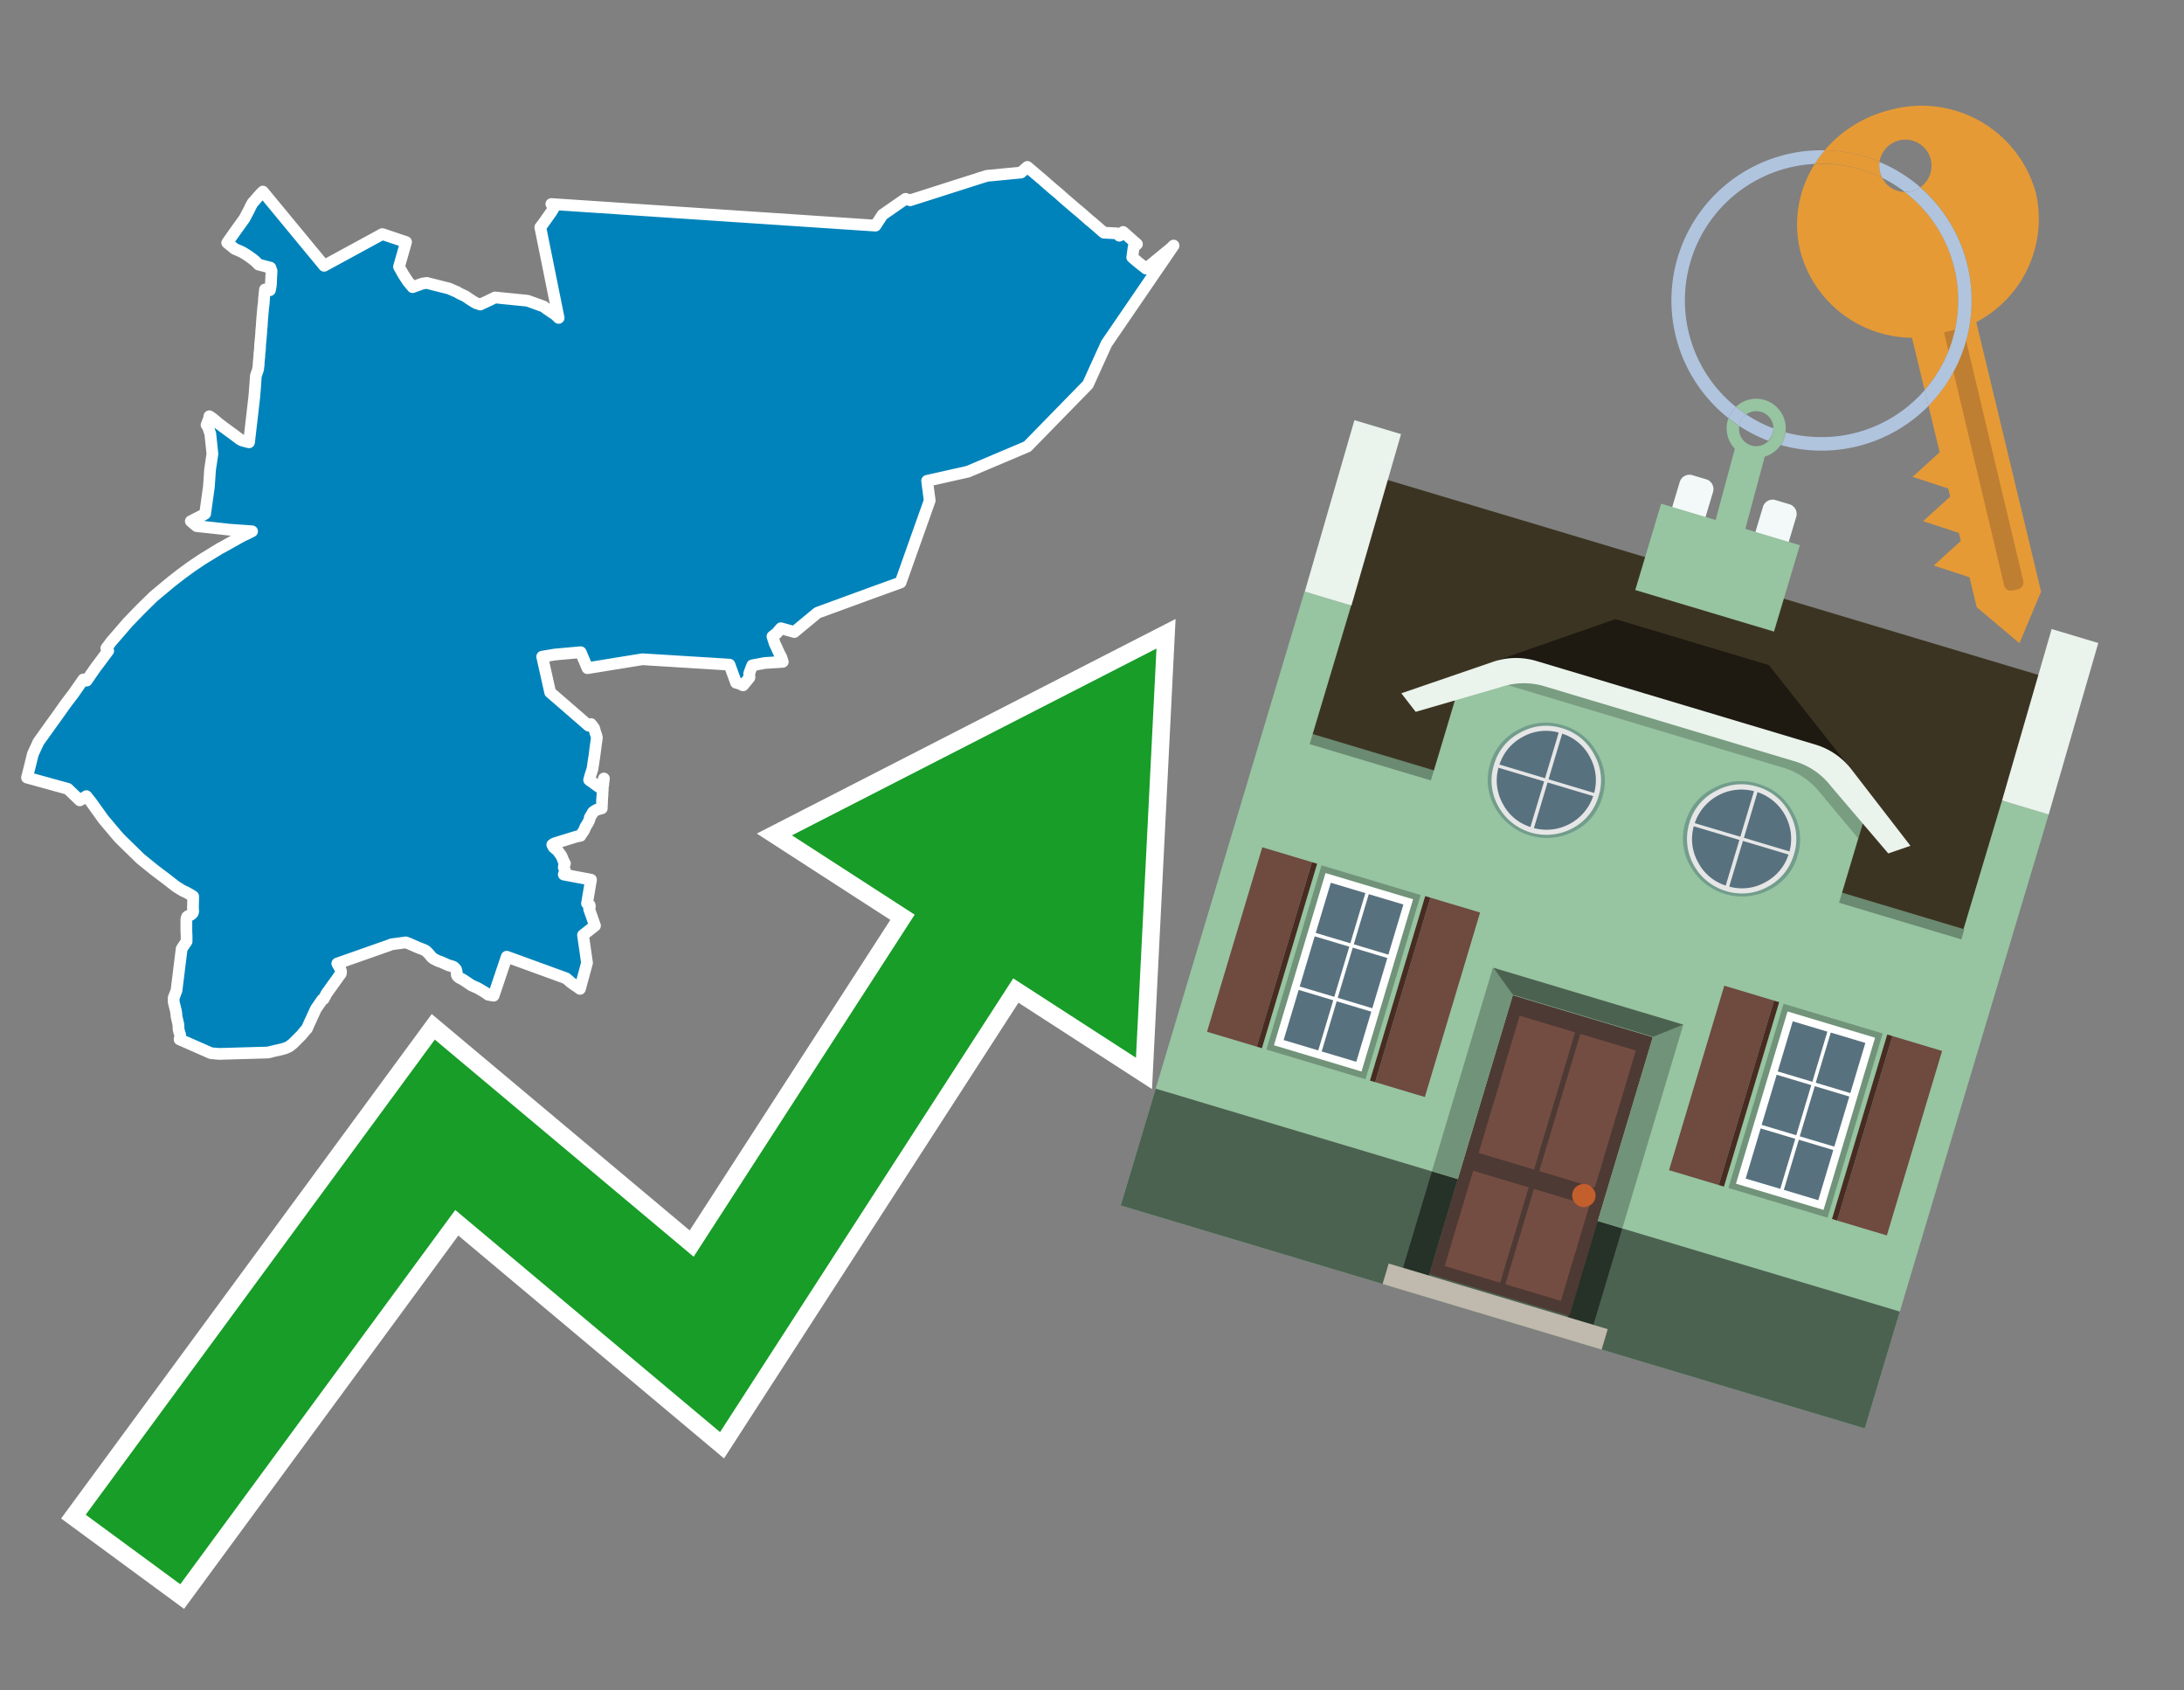 <svg id="Text" xmlns="http://www.w3.org/2000/svg" width="93.05" height="72" viewBox="0 0 93.05 72"><rect x="0" y="0" width="93.05" height="72" fill="#808080" stroke="none"/><polygon points="9.37,23.36 9.45,23.32 10.38,22.8 10.46,22.77 10.54,22.73 10.74,22.63 9.76,22.56 9.13,22.49 8.38,22.41 8.13,22.2 8.66,21.93 8.74,21.88 8.9,20.73 8.95,20 9.05,19.33 8.96,18.48 8.86,18.18 8.8,18.1 8.93,17.76 8.92,17.73 9.04,17.81 9.2,17.94 9.29,18.02 9.54,18.21 10.02,18.56 10.08,18.61 10.14,18.65 10.2,18.7 10.27,18.74 10.34,18.77 10.49,18.81 10.61,18.84 10.83,16.94 10.85,16.71 10.88,16.32 10.9,16.01 10.99,15.75 11,15.7 11.01,15.6 11.02,15.55 11.02,15.47 11.04,15.25 11.05,15.16 11.05,15.08 11.06,15 11.07,14.93 11.08,14.78 11.08,14.71 11.09,14.6 11.1,14.49 11.11,14.4 11.12,14.27 11.13,14.17 11.13,14.13 11.14,13.99 11.15,13.91 11.16,13.73 11.17,13.59 11.2,13.25 11.22,13.03 11.23,13 11.24,12.87 11.25,12.7 11.27,12.51 11.29,12.33 11.5,12.36 11.52,12.26 11.54,12.14 11.55,11.92 11.57,11.54 11.52,11.4 11.02,11.27 10.97,11.22 10.91,11.16 10.85,11.1 10.8,11.07 10.76,11.03 10.7,10.99 10.62,10.93 10.56,10.89 10.47,10.83 10.37,10.77 10.3,10.73 10.21,10.69 10.14,10.66 10,10.6 9.68,10.34 10.09,9.76 10.4,9.33 10.42,9.3 10.62,8.92 10.68,8.79 10.77,8.63 10.83,8.57 10.89,8.5 10.94,8.44 11.01,8.36 11.13,8.23 11.2,8.16 13.81,11.32 16.29,9.97 17.3,10.31 17,11.36 17.07,11.49 17.19,11.7 17.38,11.99 17.48,12.11 17.58,12.23 17.99,12.08 18.18,12.05 19.13,12.29 19.36,12.39 19.48,12.44 19.52,12.47 19.68,12.55 19.79,12.6 19.86,12.64 19.99,12.73 20.16,12.84 20.28,12.91 20.46,12.97 20.87,12.78 21.09,12.67 22.48,12.81 23.17,13.06 23.23,13.11 23.27,13.14 23.31,13.17 23.36,13.2 23.5,13.3 23.55,13.33 23.64,13.39 23.7,13.44 23.74,13.48 23.8,13.54 23.02,9.68 23.15,9.51 23.49,9.03 23.6,8.85 23.53,8.75 23.49,8.69 37.3,9.61 37.6,9.15 38.58,8.47 38.78,8.53 42.04,7.49 43.5,7.35 43.77,7.11 44.36,7.61 44.42,7.66 44.52,7.75 44.56,7.78 44.63,7.85 44.67,7.88 44.75,7.95 44.89,8.07 45.13,8.27 45.27,8.4 45.84,8.89 46.07,9.08 46.42,9.39 46.5,9.45 46.6,9.54 46.65,9.58 46.8,9.71 46.89,9.79 46.96,9.85 47.03,9.91 47.58,9.94 47.69,10.04 47.85,9.88 48.44,10.4 48.3,10.52 48.24,10.96 48.51,11.19 48.83,11.44 49.89,10.57 50,10.46 47.14,14.64 46.35,16.38 43.77,19.02 41.24,20.09 39.5,20.48 39.61,21.32 38.37,24.81 37.18,25.24 34.83,26.1 33.84,26.92 33.7,26.88 33.45,26.81 33.27,26.76 33.09,26.97 32.91,27.11 33.01,27.42 33.06,27.52 33.19,27.81 33.29,28 33.35,28.19 32.58,28.24 32.05,28.34 31.94,28.63 31.92,28.69 31.93,28.81 31.93,28.86 31.66,29.19 31.59,29.16 31.48,29.11 31.36,29.08 31.08,28.31 27.37,28.08 25.03,28.46 24.74,27.78 23.64,27.88 23.1,27.97 23.44,29.49 25.08,30.91 25.18,30.84 25.31,31.01 25.35,31.15 25.38,31.25 25.41,31.33 25.43,31.42 25.37,31.85 25.33,32.17 25.24,32.76 25.15,33.04 25.1,33.22 25.5,33.51 25.62,33.41 25.69,33.36 25.73,33.16 25.72,33.19 25.72,33.25 25.71,33.29 25.7,33.44 25.69,33.48 25.68,33.55 25.68,33.66 25.67,33.75 25.67,33.79 25.67,33.84 25.66,33.96 25.65,34.12 25.65,34.19 25.65,34.24 25.64,34.27 25.64,34.33 25.64,34.38 25.64,34.43 25.42,34.49 25.29,34.57 25.25,34.61 25.23,34.66 25.19,34.72 25.13,34.82 25.13,34.85 25.09,34.97 25.02,35.1 25,35.13 24.97,35.18 24.93,35.24 24.92,35.28 24.89,35.35 24.85,35.42 24.74,35.57 24.73,35.6 24.57,35.63 23.66,35.91 23.59,35.94 23.53,35.98 23.59,36.09 23.71,36.19 23.78,36.26 23.81,36.3 23.83,36.33 23.86,36.38 23.9,36.42 23.93,36.48 23.96,36.55 23.99,36.63 24.01,36.66 24.02,36.71 24.07,36.78 24.03,36.87 24.02,36.94 24.07,37.08 24.05,37.17 24.02,37.25 25.18,37.47 25.01,38.48 25.12,38.55 25.13,38.58 25.13,38.63 25.1,38.72 25.35,39.43 24.84,39.83 25.01,41.01 24.71,42.12 24.63,42.06 24.56,42.01 24.45,41.94 24.33,41.85 24.28,41.81 24.24,41.77 24.15,41.7 24.12,41.67 21.59,40.75 21.03,42.41 20.8,42.37 20.68,42.28 20.63,42.25 20.36,42.09 20.09,41.97 19.73,41.73 19.56,41.64 19.5,41.59 19.47,41.55 19.46,41.52 19.46,41.41 19.44,41.33 19.43,41.29 19.36,41.21 19.32,41.18 19.24,41.15 19.12,41.12 18.78,40.97 18.66,40.93 18.58,40.89 18.48,40.84 18.4,40.78 18.3,40.66 18.25,40.6 18.21,40.57 18.17,40.52 18.13,40.49 18.02,40.44 17.81,40.36 17.4,40.18 17.29,40.14 16.69,40.22 16.56,40.27 14.37,41.04 14.49,41.25 14.53,41.37 14.52,41.47 13.91,42.32 13.79,42.55 13.73,42.58 13.46,42.97 13.4,43.1 13.34,43.23 13.25,43.43 13.17,43.6 13.1,43.76 13.08,43.81 12.97,43.93 12.84,44.09 12.74,44.19 12.52,44.41 12.48,44.45 12.43,44.49 12.39,44.52 12.34,44.56 12.29,44.59 12.22,44.62 12.15,44.65 12.05,44.68 11.93,44.71 11.7,44.76 11.58,44.79 11.42,44.83 9.34,44.89 8.99,44.86 7.65,44.27 7.68,44.15 7.67,44.05 7.64,43.97 7.61,43.85 7.6,43.64 7.53,43.33 7.52,43.29 7.51,43.15 7.49,43.04 7.4,42.68 7.4,42.5 7.52,42.19 7.74,40.41 7.8,40.32 7.95,40.1 7.95,40.03 7.95,39.87 7.94,39.64 7.94,39.28 7.94,39.14 7.97,39.05 8.01,39.02 8.08,38.99 8.15,38.95 8.18,38.92 8.21,38.89 8.23,38.83 8.23,38.79 8.22,38.67 8.23,38.29 8.23,38.18 8.15,38.13 8.03,38.06 7.96,38.02 7.77,37.93 7.56,37.8 7.47,37.74 7.06,37.42 6.98,37.36 6.78,37.21 6.57,37.05 5.99,36.58 5.22,35.83 5.09,35.7 4.95,35.54 4.41,34.9 3.88,34.16 3.68,33.91 3.4,34.09 2.89,33.6 1.15,33.12 1.27,32.65 1.4,32.12 1.64,31.6 2.27,30.72 2.38,30.57 2.82,29.95 3.14,29.53 3.55,28.94 3.69,28.99 3.96,28.6 4.1,28.4 4.2,28.27 4.61,27.72 4.53,27.61 4.74,27.33 5.44,26.52 5.98,25.96 6.54,25.41 7.2,24.86 7.31,24.77 7.72,24.45 8.13,24.15 8.59,23.84 8.7,23.77 8.98,23.6 " fill="#0083ba" stroke="#fff" stroke-linejoin="round" stroke-width="0.5"/><polygon points="49.272 27.624 33.741 35.58 38.97 38.959 29.553 53.529 18.525 44.281 3.652 64.518 7.681 67.479 19.396 51.538 30.678 60.999 43.169 41.673 48.398 45.053 49.272 27.624" fill="none" stroke="#fff" stroke-miterlimit="10" stroke-width="1.5"/><polygon points="49.272 27.624 33.741 35.58 38.97 38.959 29.553 53.529 18.525 44.281 3.652 64.518 7.681 67.479 19.396 51.538 30.678 60.999 43.169 41.673 48.398 45.053 49.272 27.624" fill="#179d28"/><path d="M80.19,7.577a1.16,1.16,0,0,1-.094-.251,1.114,1.114,0,0,1-.018-.429A6.367,6.367,0,0,0,77.743,6.4a5.269,5.269,0,0,0-.423.577c.1,0,.192-.007.288-.007A5.794,5.794,0,0,1,80.19,7.577Z" fill="#e69a35"/><path d="M77.608,6.4A6.394,6.394,0,0,0,73.64,17.81a1.26,1.26,0,0,1,.317-.48A5.821,5.821,0,0,1,77.32,6.981a5.269,5.269,0,0,1,.423-.577Z" fill="#b0c4de"/><path d="M84.2,13.72a4.962,4.962,0,0,0,2.545-5.48,5.047,5.047,0,0,0-6.179-3.566A5.322,5.322,0,0,0,77.743,6.4a6.367,6.367,0,0,1,2.335.493,1.114,1.114,0,1,1,1.736,1.084,6.392,6.392,0,0,1,.347,9.3l.479,1.985-.438.4-.716.648.92.3.6.2.082.341-.438.4-.716.648.92.3.605.2.082.341-.438.4-.716.649.92.3.605.2.307,1.274,1.821,1.534.921-2.2Z" fill="#e69a35"/><path d="M81.154,8.179a1.115,1.115,0,0,1-.964-.6,5.794,5.794,0,0,0-2.582-.6c-.1,0-.192,0-.288.007a4.783,4.783,0,0,0-.625,3.685,4.962,4.962,0,0,0,4.765,3.715L82,16.617a5.82,5.82,0,0,0-.846-8.438Z" fill="#e69a35"/><path d="M74.1,18.142a6.386,6.386,0,0,0,1.232.63.73.73,0,0,0,.224-.527h0a5.783,5.783,0,0,1-1.159-.593A.733.733,0,0,0,74.1,18.142Z" fill="#b0c4de"/><path d="M74.4,17.652q-.228-.152-.44-.322a1.26,1.26,0,0,0-.317.48c.148.117.3.228.46.332A.733.733,0,0,1,74.4,17.652Z" fill="#b0c4de"/><path d="M74.824,16.984a1.257,1.257,0,0,0-.867.346c.141.114.288.222.44.322a.731.731,0,0,1,1.159.593h0a.732.732,0,1,1-1.463,0,.7.7,0,0,1,.007-.1c-.158-.1-.312-.215-.46-.332a1.258,1.258,0,0,0,.273,1.3l-.979,3.635,1.275.341.98-3.639a1.266,1.266,0,0,0,.681-.5,1.249,1.249,0,0,0,.2-.538,1.328,1.328,0,0,0,.012-.168A1.262,1.262,0,0,0,74.824,16.984Z" fill="#97c4a1"/><path d="M85.974,25.1l-.226.053a.3.3,0,0,1-.362-.223l-2.56-10.777.81-.193L86.2,24.736A.3.3,0,0,1,85.974,25.1Z" fill="#bf7f32"/><path d="M80.1,7.326a1.16,1.16,0,0,0,.094.251,5.833,5.833,0,0,1,.964.6,1.137,1.137,0,0,0,.287-.031,1.108,1.108,0,0,0,.373-.167A6.371,6.371,0,0,0,80.078,6.9,1.114,1.114,0,0,0,80.1,7.326Z" fill="#b0c4de"/><path d="M77.608,18.618a5.836,5.836,0,0,1-1.534-.2,1.24,1.24,0,0,1-.2.537,6.4,6.4,0,0,0,6.291-1.666L82,16.617A5.807,5.807,0,0,1,77.608,18.618Z" fill="#b0c4de"/><path d="M81.814,7.981a1.108,1.108,0,0,1-.373.167,1.137,1.137,0,0,1-.287.031A5.82,5.82,0,0,1,82,16.617l.161.667a6.392,6.392,0,0,0-.347-9.3Z" fill="#b0c4de"/><polygon points="83.79 39.753 55.78 31.364 58.988 20.404 86.964 28.783 83.79 39.753 83.79 39.753" fill="#3c3422" fill-rule="evenodd"/><polygon points="81.705 53.32 87.284 34.692 85.297 34.097 83.656 39.575 55.926 31.269 57.567 25.791 55.579 25.196 47.746 51.348 79.451 60.844 81.705 53.32" fill="#97c4a1" fill-rule="evenodd"/><rect x="69.522" y="21.148" width="0.444" height="28.983" transform="translate(15.592 92.226) rotate(-73.326)" opacity="0.3"/><polygon points="87.284 34.692 85.297 34.097 87.411 26.793 89.398 27.388 87.284 34.692 87.284 34.692" fill="#eaf3ec" fill-rule="evenodd"/><polygon points="57.578 25.794 55.591 25.199 57.705 17.896 59.692 18.491 57.578 25.794 57.578 25.794" fill="#eaf3ec" fill-rule="evenodd"/><polygon points="79.451 60.844 80.943 55.865 49.238 46.369 47.747 51.348 79.451 60.844 79.451 60.844" fill="#4c6251" fill-rule="evenodd"/><path d="M71.566,20.528l-.522,1.743,1.418.425.523-1.744a.432.432,0,0,0-.289-.536l-.593-.177A.431.431,0,0,0,71.566,20.528Z" fill="#f3f9f8" fill-rule="evenodd"/><path d="M75.111,21.589l-.522,1.743,1.418.425.522-1.743a.43.43,0,0,0-.289-.536l-.593-.178A.43.43,0,0,0,75.111,21.589Z" fill="#f3f9f8" fill-rule="evenodd"/><polygon points="75.368 28.329 68.829 26.37 63.807 28.121 78.733 32.591 75.368 28.329" fill="#1e1a11"/><polygon points="78.248 32.422 64.442 28.287 62.236 28.998 60.064 36.247 77.453 41.455 79.651 34.116 78.248 32.422" fill="#97c4a1"/><path d="M77.74,32.516S65.088,28.725,65,28.7l-.938.43,11.892,3.562a3.175,3.175,0,0,1,1.532,1l1.685,2.02.327-1.09Z" fill-rule="evenodd" opacity="0.2"/><path d="M77.35,31.716,65.458,28.154a3.041,3.041,0,0,0-1.854.037l-3.9,1.339.611.79,3.626-1.054a3.045,3.045,0,0,1,1.855-.037l10.673,3.2A3.028,3.028,0,0,1,78,33.477l2.45,2.874.945-.325-2.518-3.26A3.036,3.036,0,0,0,77.35,31.716Z" fill="#eaf3ec"/><polygon points="76.683 23.223 70.773 21.453 69.671 25.132 75.581 26.902 76.683 23.223 76.683 23.223" fill="#97c4a1" fill-rule="evenodd"/><g id="Symbol_9_0_Layer2_0_MEMBER_8_MEMBER_21_MEMBER_0_FILL" data-name="Symbol 9 0 Layer2 0 MEMBER 8 MEMBER 21 MEMBER 0 FILL"><path d="M66.584,30.892a2.39,2.39,0,0,0-1.891.189,2.317,2.317,0,0,0-1.2,1.448A2.345,2.345,0,0,0,63.7,34.4a2.528,2.528,0,0,0,3.367,1.008,2.339,2.339,0,0,0,1.2-1.447,2.313,2.313,0,0,0-.208-1.87A2.394,2.394,0,0,0,66.584,30.892Z" fill="#729d8c"/></g><g id="Symbol_9_0_Layer2_0_MEMBER_8_MEMBER_21_MEMBER_1_FILL" data-name="Symbol 9 0 Layer2 0 MEMBER 8 MEMBER 21 MEMBER 1 FILL"><path d="M66.547,31.016a2.241,2.241,0,0,0-1.769.185,2.213,2.213,0,0,0-1.127,1.376,2.239,2.239,0,0,0,.185,1.768,2.341,2.341,0,0,0,3.145.942,2.234,2.234,0,0,0,1.126-1.376,2.207,2.207,0,0,0-.185-1.768A2.237,2.237,0,0,0,66.547,31.016Z" fill="#e6e6e6"/></g><g id="Symbol_9_0_Layer2_0_MEMBER_8_MEMBER_21_MEMBER_2_MEMBER_0_FILL" data-name="Symbol 9 0 Layer2 0 MEMBER 8 MEMBER 21 MEMBER 2 MEMBER 0 FILL"><path d="M65.787,33.284,63.843,32.7a2.036,2.036,0,0,0,.186,1.539,2.015,2.015,0,0,0,1.175.986Z" fill="#58717f"/></g><g id="Symbol_9_0_Layer2_0_MEMBER_8_MEMBER_21_MEMBER_2_MEMBER_1_FILL" data-name="Symbol 9 0 Layer2 0 MEMBER 8 MEMBER 21 MEMBER 2 MEMBER 1 FILL"><path d="M65.827,33.148l.582-1.944a2.01,2.01,0,0,0-1.523.178,2.037,2.037,0,0,0-1,1.183Z" fill="#58717f"/></g><g id="Symbol_9_0_Layer2_0_MEMBER_8_MEMBER_21_MEMBER_2_MEMBER_2_FILL" data-name="Symbol 9 0 Layer2 0 MEMBER 8 MEMBER 21 MEMBER 2 MEMBER 2 FILL"><path d="M67.878,33.91l-1.943-.582-.582,1.944a2.1,2.1,0,0,0,2.525-1.362Z" fill="#58717f"/></g><g id="Symbol_9_0_Layer2_0_MEMBER_8_MEMBER_21_MEMBER_2_MEMBER_3_FILL" data-name="Symbol 9 0 Layer2 0 MEMBER 8 MEMBER 21 MEMBER 2 MEMBER 3 FILL"><path d="M66.558,31.249l-.582,1.943,1.943.582a2.031,2.031,0,0,0-.186-1.539A2.009,2.009,0,0,0,66.558,31.249Z" fill="#58717f"/></g><g id="Symbol_9_0_Layer2_0_MEMBER_8_MEMBER_21_MEMBER_0_FILL-2" data-name="Symbol 9 0 Layer2 0 MEMBER 8 MEMBER 21 MEMBER 0 FILL"><path d="M74.9,33.384a2.4,2.4,0,0,0-1.891.189,2.316,2.316,0,0,0-1.2,1.448,2.341,2.341,0,0,0,.209,1.87A2.527,2.527,0,0,0,75.387,37.9a2.345,2.345,0,0,0,1.2-1.447,2.314,2.314,0,0,0-.209-1.87A2.389,2.389,0,0,0,74.9,33.384Z" fill="#729d8c"/></g><g id="Symbol_9_0_Layer2_0_MEMBER_8_MEMBER_21_MEMBER_1_FILL-2" data-name="Symbol 9 0 Layer2 0 MEMBER 8 MEMBER 21 MEMBER 1 FILL"><path d="M74.867,33.508a2.239,2.239,0,0,0-1.768.185,2.21,2.21,0,0,0-1.127,1.376,2.316,2.316,0,0,0,1.564,2.883,2.261,2.261,0,0,0,1.765-.173A2.237,2.237,0,0,0,76.428,36.4a2.209,2.209,0,0,0-.185-1.769A2.239,2.239,0,0,0,74.867,33.508Z" fill="#e6e6e6"/></g><g id="Symbol_9_0_Layer2_0_MEMBER_8_MEMBER_21_MEMBER_2_MEMBER_0_FILL-2" data-name="Symbol 9 0 Layer2 0 MEMBER 8 MEMBER 21 MEMBER 2 MEMBER 0 FILL"><path d="M74.107,35.776l-1.943-.582a2.031,2.031,0,0,0,.186,1.539,2.009,2.009,0,0,0,1.175.986Z" fill="#58717f"/></g><g id="Symbol_9_0_Layer2_0_MEMBER_8_MEMBER_21_MEMBER_2_MEMBER_1_FILL-2" data-name="Symbol 9 0 Layer2 0 MEMBER 8 MEMBER 21 MEMBER 2 MEMBER 1 FILL"><path d="M74.148,35.64,74.73,33.7a2.1,2.1,0,0,0-2.525,1.362Z" fill="#58717f"/></g><g id="Symbol_9_0_Layer2_0_MEMBER_8_MEMBER_21_MEMBER_2_MEMBER_2_FILL-2" data-name="Symbol 9 0 Layer2 0 MEMBER 8 MEMBER 21 MEMBER 2 MEMBER 2 FILL"><path d="M76.2,36.4l-1.943-.582-.582,1.944a2.015,2.015,0,0,0,1.523-.178A2.036,2.036,0,0,0,76.2,36.4Z" fill="#58717f"/></g><g id="Symbol_9_0_Layer2_0_MEMBER_8_MEMBER_21_MEMBER_2_MEMBER_3_FILL-2" data-name="Symbol 9 0 Layer2 0 MEMBER 8 MEMBER 21 MEMBER 2 MEMBER 3 FILL"><path d="M74.879,33.741,74.3,35.684l1.943.582a2.1,2.1,0,0,0-1.361-2.525Z" fill="#58717f"/></g><polygon points="51.426 43.946 53.542 44.58 55.896 36.723 53.78 36.089 51.426 43.946 51.426 43.946" fill="#6e4a3f" fill-rule="evenodd"/><polygon points="53.542 44.58 53.764 44.647 56.117 36.789 55.896 36.723 53.542 44.58 53.542 44.58" fill="#482b22" fill-rule="evenodd"/><polygon points="60.706 46.726 58.59 46.092 60.943 38.235 63.059 38.868 60.706 46.726 60.706 46.726" fill="#6e4a3f" fill-rule="evenodd"/><polygon points="58.59 46.092 58.368 46.026 60.722 38.168 60.943 38.235 58.59 46.092 58.59 46.092" fill="#482b22" fill-rule="evenodd"/><rect x="53.146" y="39.209" width="8.19" height="4.408" transform="translate(1.145 84.365) rotate(-73.326)" fill="#719379"/><polygon points="60.205 38.304 56.474 37.187 54.277 44.522 58.008 45.639 60.205 38.304 60.205 38.304" fill="#fff" fill-rule="evenodd"/><path d="M59.792,38.527l-.64,2.136-1.474-.442.639-2.135,1.475.441Zm-1.621-.485-.64,2.136-1.474-.442L56.7,37.6l1.474.442Zm-2.158,1.84,1.475.441-.64,2.136-1.474-.441.639-2.136Zm-.683,2.282,1.474.441-.639,2.136L54.69,44.3l.64-2.135Zm.981,2.621.639-2.136,1.475.442-.64,2.135-1.474-.441Zm2.158-1.84L56.994,42.5l.64-2.136,1.474.442-.639,2.136Z" fill="#58717f" fill-rule="evenodd"/><polygon points="80.39 52.621 78.274 51.988 80.628 44.13 82.743 44.764 80.39 52.621 80.39 52.621" fill="#6e4a3f" fill-rule="evenodd"/><polygon points="78.274 51.988 78.053 51.921 80.406 44.064 80.628 44.13 78.274 51.988 78.274 51.988" fill="#482b22" fill-rule="evenodd"/><polygon points="71.111 49.842 73.227 50.476 75.58 42.619 73.464 41.985 71.111 49.842 71.111 49.842" fill="#6e4a3f" fill-rule="evenodd"/><polygon points="73.227 50.476 73.448 50.542 75.802 42.685 75.58 42.619 73.227 50.476 73.227 50.476" fill="#482b22" fill-rule="evenodd"/><rect x="72.83" y="45.105" width="8.19" height="4.408" transform="translate(9.534 107.426) rotate(-73.326)" fill="#719379"/><polygon points="76.159 43.083 79.889 44.2 77.692 51.535 73.962 50.418 76.159 43.083 76.159 43.083" fill="#fff" fill-rule="evenodd"/><path d="M76.381,43.5l1.475.442-.64,2.135-1.475-.441.64-2.136ZM78,43.981l1.474.442-.64,2.136-1.474-.442L78,43.981Zm.791,2.724-.64,2.135L76.679,48.4l.64-2.136,1.474.442Zm-.684,2.282-.639,2.135L76,50.68l.64-2.135,1.474.442Zm-2.26,1.65L74.375,50.2l.639-2.135,1.475.441-.64,2.136Zm-.791-2.724.64-2.135,1.474.441-.639,2.136-1.475-.442Z" fill="#58717f" fill-rule="evenodd"/><polygon points="67.888 56.431 69.118 52.323 68.019 51.994 66.789 56.102 67.888 56.431 67.888 56.431" fill="#263128" fill-rule="evenodd"/><polygon points="60.877 54.331 62.108 50.223 61.007 49.894 59.776 54.002 60.877 54.331 60.877 54.331" fill="#263128" fill-rule="evenodd"/><g id="Symbol_9_0_Layer2_0_MEMBER_8_MEMBER_12_MEMBER_0_FILL" data-name="Symbol 9 0 Layer2 0 MEMBER 8 MEMBER 12 MEMBER 0 FILL"><path d="M70.418,44.178l-5.965-1.786L60.9,54.27l5.964,1.786Z" fill="#4e3a34"/></g><g id="Symbol_9_0_Layer2_0_MEMBER_8_MEMBER_12_MEMBER_1_MEMBER_0_FILL" data-name="Symbol 9 0 Layer2 0 MEMBER 8 MEMBER 12 MEMBER 1 MEMBER 0 FILL"><path d="M65.358,49.815l1.75-5.843-2.363-.708L63,49.107Z" fill="#744d42"/></g><g id="Symbol_9_0_Layer2_0_MEMBER_8_MEMBER_12_MEMBER_1_MEMBER_1_FILL" data-name="Symbol 9 0 Layer2 0 MEMBER 8 MEMBER 12 MEMBER 1 MEMBER 1 FILL"><path d="M67.331,44.039l-1.75,5.842,2.364.708,1.75-5.842Z" fill="#744d42"/></g><g id="Symbol_9_0_Layer2_0_MEMBER_8_MEMBER_12_MEMBER_2_MEMBER_0_FILL" data-name="Symbol 9 0 Layer2 0 MEMBER 8 MEMBER 12 MEMBER 2 MEMBER 0 FILL"><path d="M63.915,54.633l1.215-4.058-2.363-.707-1.215,4.057Z" fill="#744d42"/></g><g id="Symbol_9_0_Layer2_0_MEMBER_8_MEMBER_12_MEMBER_2_MEMBER_1_FILL" data-name="Symbol 9 0 Layer2 0 MEMBER 8 MEMBER 12 MEMBER 2 MEMBER 1 FILL"><path d="M66.5,55.407l1.215-4.057-2.363-.708L64.138,54.7Z" fill="#744d42"/></g><g id="Symbol_9_0_Layer2_0_MEMBER_8_MEMBER_13_FILL" data-name="Symbol 9 0 Layer2 0 MEMBER 8 MEMBER 13 FILL"><path d="M67.959,51.058a.439.439,0,0,0-.045-.367.487.487,0,0,0-.669-.2.445.445,0,0,0-.239.282.457.457,0,0,0,.041.378.481.481,0,0,0,.293.242.459.459,0,0,0,.377-.042A.453.453,0,0,0,67.959,51.058Z" fill="#c35e2d"/></g><g id="Symbol_9_0_Layer2_0_MEMBER_8_MEMBER_14_FILL" data-name="Symbol 9 0 Layer2 0 MEMBER 8 MEMBER 14 FILL"><path d="M64.557,42.047l-.951-.833-2.6,8.68,1.1.329Z" fill="#719379"/></g><g id="Symbol_9_0_Layer2_0_MEMBER_8_MEMBER_15_FILL" data-name="Symbol 9 0 Layer2 0 MEMBER 8 MEMBER 15 FILL"><path d="M71.718,43.643l-1.2.19L68.072,52.01l1.046.313Z" fill="#719379"/></g><g id="Symbol_9_0_Layer2_0_MEMBER_8_MEMBER_16_FILL" data-name="Symbol 9 0 Layer2 0 MEMBER 8 MEMBER 16 FILL"><path d="M63.627,41.22l.836,1.156,5.961,1.786,1.294-.519Z" fill="#4c6251"/></g><polygon points="58.905 54.69 59.166 53.819 68.498 56.614 68.237 57.485 58.905 54.69 58.905 54.69" fill="#c0b9ad" fill-rule="evenodd"/></svg>